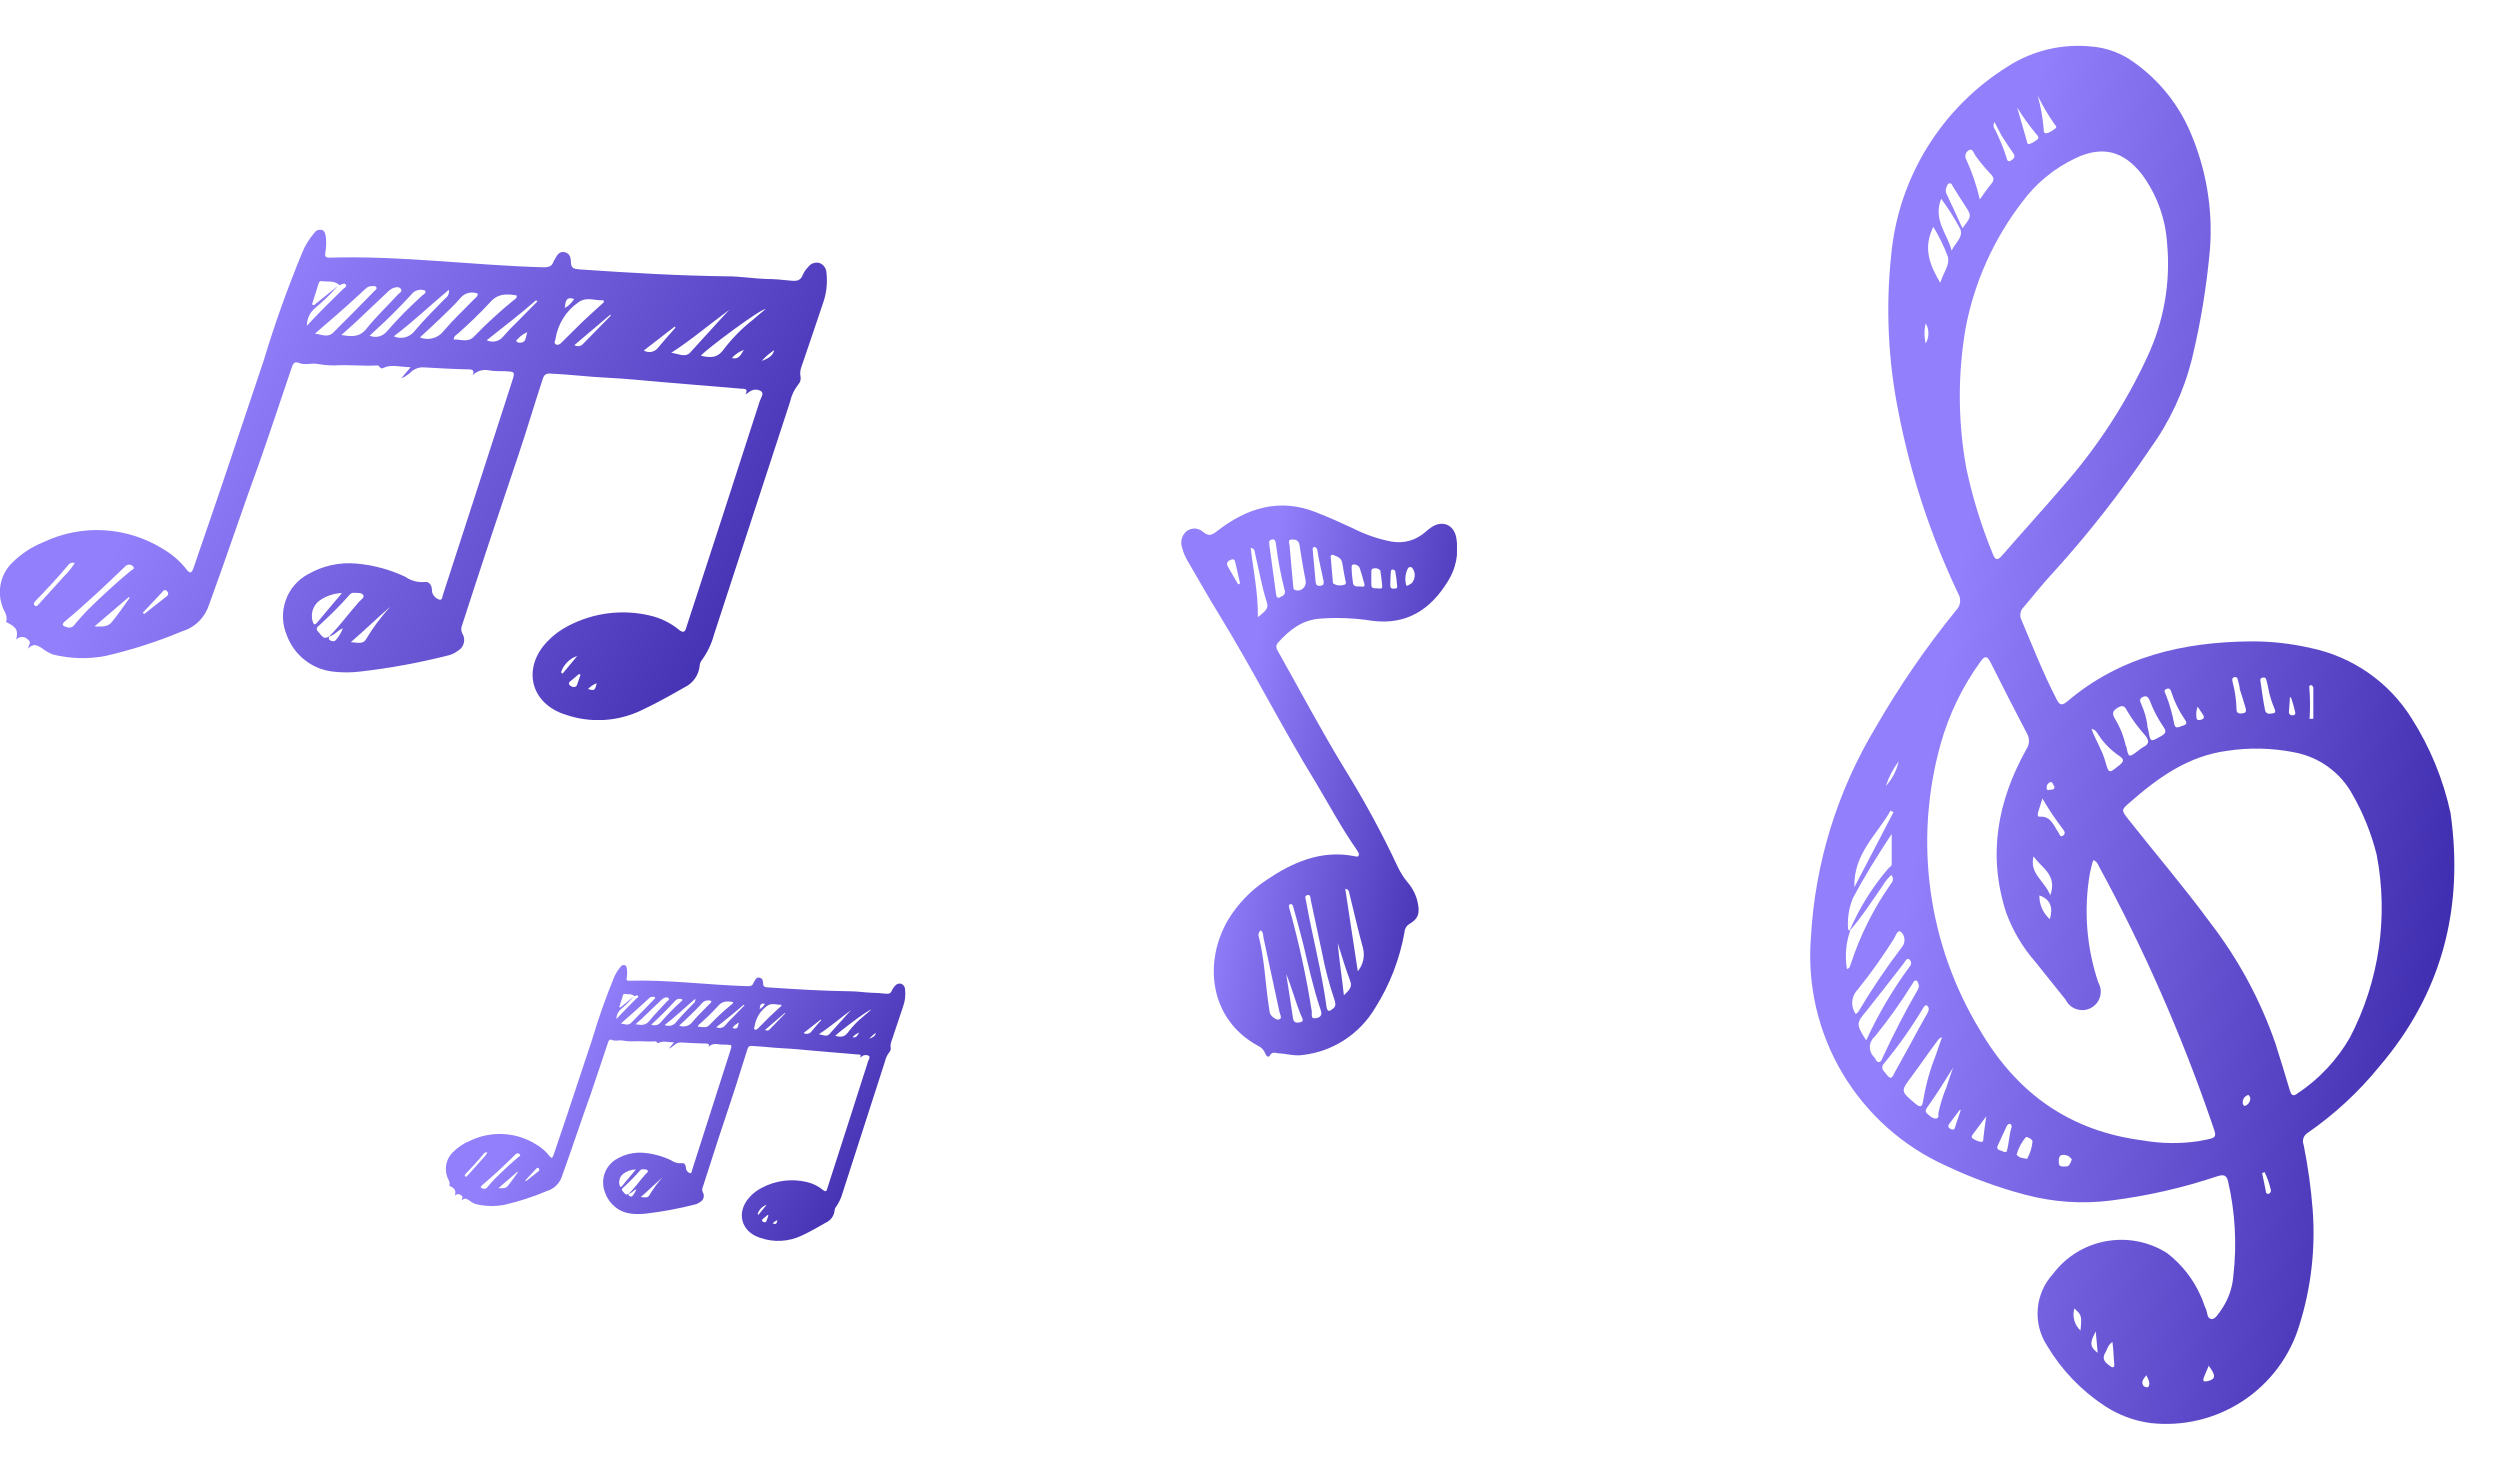 <svg width="51" height="30" viewBox="0 0 51 30" fill="none" xmlns="http://www.w3.org/2000/svg">
<g clip-path="url(#clip0_25453_30022)">
<path fill-rule="evenodd" clip-rule="evenodd" d="M49.991 16.586C50.266 18.522 49.819 20.262 48.533 21.763C48.114 22.278 47.623 22.732 47.077 23.11C47.036 23.135 47.006 23.173 46.99 23.217C46.975 23.262 46.977 23.311 46.994 23.354C47.083 23.794 47.145 24.239 47.179 24.686C47.238 25.477 47.146 26.272 46.909 27.028C46.718 27.666 46.308 28.216 45.75 28.582C45.193 28.948 44.523 29.106 43.86 29.029C43.53 28.983 43.214 28.864 42.936 28.681C42.456 28.365 42.054 27.945 41.761 27.453C41.615 27.229 41.548 26.964 41.57 26.699C41.592 26.434 41.702 26.183 41.882 25.987C42.145 25.637 42.53 25.399 42.961 25.321C43.392 25.242 43.837 25.328 44.207 25.562C44.509 25.794 44.748 26.098 44.899 26.447C44.939 26.526 44.959 26.615 44.997 26.695C45.035 26.776 45.02 26.89 45.105 26.907C45.191 26.924 45.252 26.801 45.308 26.729C45.455 26.52 45.543 26.274 45.561 26.019C45.634 25.381 45.598 24.735 45.455 24.11C45.425 23.972 45.365 23.955 45.242 23.993C44.533 24.231 43.802 24.398 43.059 24.491C42.475 24.565 41.883 24.524 41.314 24.372C40.763 24.226 40.226 24.03 39.711 23.787C38.822 23.389 38.08 22.727 37.584 21.891C37.089 21.055 36.865 20.088 36.943 19.12C37.027 17.604 37.483 16.131 38.269 14.829C38.75 13.993 39.298 13.196 39.907 12.447C39.95 12.404 39.978 12.348 39.985 12.287C39.993 12.226 39.98 12.165 39.949 12.112C39.389 10.936 38.98 9.695 38.731 8.417C38.517 7.36 38.467 6.277 38.58 5.205C38.653 4.422 38.906 3.665 39.322 2.996C39.737 2.326 40.302 1.762 40.973 1.347C41.479 1.026 42.08 0.886 42.676 0.95C42.984 0.976 43.279 1.086 43.528 1.268C44.035 1.626 44.433 2.116 44.678 2.685C45.004 3.437 45.144 4.257 45.084 5.074C45.017 5.834 44.894 6.587 44.714 7.329C44.549 7.986 44.26 8.606 43.862 9.155C43.265 10.043 42.604 10.888 41.884 11.681C41.671 11.906 41.484 12.15 41.284 12.383C41.249 12.416 41.226 12.459 41.218 12.505C41.209 12.552 41.215 12.6 41.235 12.642C41.465 13.185 41.682 13.737 41.953 14.263C42.008 14.367 42.046 14.411 42.165 14.316C43.251 13.389 44.548 13.094 45.936 13.084C46.34 13.083 46.743 13.129 47.136 13.219C47.559 13.307 47.959 13.479 48.313 13.725C48.667 13.971 48.967 14.286 49.195 14.651C49.573 15.244 49.842 15.899 49.991 16.586ZM37.743 18.989C37.656 19.239 37.633 19.508 37.678 19.77C37.705 19.755 37.72 19.75 37.724 19.742C37.737 19.722 37.746 19.701 37.752 19.678C37.943 19.087 38.223 18.528 38.582 18.02C38.604 17.997 38.616 17.966 38.616 17.935C38.616 17.903 38.604 17.873 38.582 17.85C38.509 17.918 38.447 17.997 38.397 18.083C38.184 18.387 37.971 18.72 37.727 18.995C37.924 18.534 38.19 18.105 38.516 17.723C38.542 17.691 38.591 17.674 38.591 17.627C38.591 17.415 38.591 17.218 38.591 17.012C38.301 17.451 38.033 17.88 37.795 18.331C37.716 18.529 37.684 18.743 37.701 18.955C37.692 18.968 37.727 18.968 37.743 18.989ZM40.115 9.564C40.242 10.155 40.42 10.734 40.65 11.293C40.701 11.431 40.75 11.442 40.847 11.327C41.258 10.854 41.682 10.39 42.091 9.912C42.787 9.12 43.365 8.232 43.807 7.276C44.144 6.556 44.283 5.759 44.209 4.968C44.177 4.457 43.998 3.967 43.694 3.555C43.317 3.074 42.879 2.965 42.329 3.233C41.903 3.436 41.534 3.74 41.254 4.119C40.674 4.873 40.279 5.751 40.1 6.684C39.935 7.637 39.94 8.613 40.115 9.564ZM42.704 17.542C42.704 17.568 42.689 17.583 42.685 17.599C42.666 17.676 42.647 17.75 42.632 17.824C42.505 18.568 42.565 19.331 42.806 20.045C42.831 20.089 42.847 20.137 42.853 20.187C42.859 20.237 42.854 20.288 42.84 20.336C42.826 20.384 42.802 20.429 42.77 20.468C42.738 20.507 42.699 20.539 42.654 20.563C42.609 20.586 42.561 20.601 42.51 20.605C42.46 20.609 42.409 20.603 42.361 20.587C42.313 20.572 42.269 20.547 42.231 20.514C42.193 20.481 42.162 20.441 42.14 20.395L41.518 19.619C41.261 19.324 41.06 18.985 40.926 18.618C40.545 17.445 40.748 16.344 41.335 15.29C41.369 15.242 41.388 15.186 41.391 15.128C41.393 15.07 41.379 15.013 41.35 14.963C41.097 14.481 40.85 13.997 40.607 13.512C40.539 13.378 40.494 13.37 40.405 13.493C40.035 14.002 39.759 14.572 39.589 15.177C39.316 16.154 39.246 17.175 39.384 18.18C39.522 19.184 39.865 20.15 40.392 21.017C41.146 22.306 42.225 23.074 43.715 23.265C44.09 23.331 44.472 23.336 44.848 23.28C45.274 23.2 45.227 23.229 45.103 22.856C44.486 21.066 43.72 19.331 42.815 17.667C42.806 17.64 42.791 17.615 42.772 17.593C42.753 17.572 42.73 17.555 42.704 17.542ZM48.484 17.436C48.377 17.007 48.212 16.594 47.992 16.21C47.872 15.988 47.703 15.796 47.499 15.647C47.295 15.498 47.059 15.396 46.811 15.349C46.356 15.258 45.889 15.247 45.431 15.317C44.639 15.423 44.03 15.86 43.453 16.365C43.27 16.524 43.27 16.524 43.421 16.717C43.975 17.419 44.556 18.098 45.084 18.817C45.659 19.562 46.109 20.394 46.417 21.282C46.519 21.598 46.615 21.918 46.709 22.232C46.738 22.328 46.766 22.387 46.875 22.302C47.313 22.01 47.677 21.621 47.939 21.165C48.536 20.019 48.728 18.705 48.484 17.436ZM39.14 20.079C39.125 20.054 39.127 20.007 39.085 20.003C39.042 19.999 39.025 20.052 39.004 20.084C38.774 20.452 38.522 20.806 38.248 21.144C38.217 21.17 38.192 21.201 38.174 21.238C38.156 21.274 38.146 21.313 38.145 21.353C38.144 21.393 38.151 21.433 38.167 21.471C38.182 21.508 38.206 21.541 38.235 21.568C38.265 21.602 38.276 21.666 38.327 21.666C38.378 21.666 38.397 21.594 38.418 21.549C38.631 21.089 38.863 20.639 39.117 20.2C39.129 20.183 39.138 20.163 39.142 20.142C39.146 20.121 39.146 20.1 39.14 20.079ZM37.863 20.682C37.888 20.66 37.905 20.652 37.912 20.637C38.179 20.186 38.473 19.75 38.791 19.332C38.803 19.319 38.813 19.304 38.823 19.288C38.847 19.244 38.857 19.193 38.85 19.143C38.842 19.093 38.819 19.047 38.782 19.012C38.706 18.957 38.674 19.089 38.64 19.144C38.414 19.504 38.168 19.851 37.901 20.183C37.836 20.248 37.795 20.333 37.787 20.424C37.778 20.515 37.802 20.606 37.854 20.682H37.863ZM39.628 21.157C39.547 21.176 39.523 21.235 39.491 21.278C39.328 21.49 39.17 21.73 39.004 21.95C38.77 22.262 38.77 22.258 39.068 22.51C39.168 22.595 39.212 22.595 39.232 22.457C39.284 22.137 39.371 21.825 39.491 21.524C39.528 21.405 39.572 21.286 39.619 21.157H39.628ZM38.074 21.216C38.318 20.685 38.616 20.18 38.963 19.71C38.972 19.7 38.979 19.688 38.983 19.675C38.987 19.662 38.988 19.648 38.986 19.635C38.984 19.621 38.98 19.608 38.972 19.597C38.965 19.585 38.956 19.576 38.944 19.568C38.891 19.54 38.87 19.61 38.842 19.644C38.589 19.969 38.337 20.298 38.08 20.618C37.865 20.877 37.861 20.887 38.065 21.216H38.074ZM43.375 15.22C43.424 15.461 43.424 15.461 43.619 15.315C43.651 15.287 43.685 15.262 43.722 15.241C43.86 15.173 43.839 15.094 43.754 14.993C43.621 14.844 43.502 14.684 43.4 14.513C43.36 14.435 43.324 14.367 43.213 14.431C43.102 14.494 43.079 14.545 43.14 14.655C43.248 14.829 43.324 15.02 43.366 15.22H43.375ZM38.567 21.988C38.616 21.973 38.625 21.929 38.644 21.893L38.978 21.288C39.091 21.076 39.206 20.864 39.321 20.667C39.349 20.616 39.361 20.563 39.321 20.523C39.281 20.482 39.249 20.535 39.23 20.567C38.993 20.962 38.727 21.34 38.433 21.696C38.422 21.706 38.414 21.718 38.408 21.732C38.402 21.745 38.399 21.76 38.399 21.775C38.399 21.79 38.402 21.805 38.408 21.818C38.414 21.832 38.422 21.844 38.433 21.855C38.478 21.901 38.504 21.965 38.567 21.988ZM39.44 4.628C39.227 5.053 39.361 5.396 39.581 5.77C39.638 5.572 39.783 5.409 39.736 5.235C39.657 5.024 39.558 4.821 39.44 4.628ZM40.388 4.068C40.481 3.941 40.545 3.841 40.62 3.754C40.694 3.667 40.673 3.614 40.603 3.542C40.489 3.423 40.384 3.296 40.29 3.161C40.26 3.116 40.245 3.027 40.17 3.061C40.153 3.069 40.138 3.082 40.126 3.096C40.113 3.111 40.104 3.128 40.099 3.147C40.093 3.165 40.092 3.185 40.094 3.204C40.097 3.223 40.103 3.242 40.113 3.258C40.232 3.518 40.324 3.79 40.388 4.068ZM39.6 4.054C39.428 4.49 39.732 4.775 39.813 5.114C39.881 4.959 40.062 4.834 39.987 4.667C39.873 4.453 39.744 4.248 39.6 4.054ZM38.627 16.569L38.567 16.537C38.293 17.027 37.809 17.413 37.829 18.1L38.627 16.569ZM43.805 14.791C43.805 14.825 43.819 14.859 43.826 14.895C43.868 15.145 43.866 15.141 44.084 15.018C44.175 14.967 44.205 14.923 44.135 14.829C44.022 14.664 43.929 14.486 43.858 14.299C43.83 14.233 43.798 14.178 43.713 14.218C43.628 14.259 43.66 14.312 43.683 14.367C43.742 14.499 43.783 14.638 43.805 14.78V14.791ZM40.034 4.656C40.228 4.404 40.226 4.404 40.075 4.177C39.994 4.056 39.919 3.928 39.84 3.805C39.824 3.778 39.813 3.733 39.77 3.74C39.728 3.746 39.723 3.786 39.709 3.818C39.698 3.839 39.693 3.862 39.693 3.886C39.693 3.91 39.698 3.933 39.709 3.954C39.815 4.183 39.924 4.41 40.034 4.656ZM42.666 14.87C42.749 15.097 42.879 15.294 42.944 15.519C43.021 15.79 43.019 15.786 43.24 15.606C43.332 15.531 43.332 15.489 43.24 15.425C43.072 15.313 42.927 15.169 42.815 15.001C42.779 14.952 42.757 14.882 42.666 14.87ZM39.843 21.78C39.67 22.06 39.5 22.332 39.313 22.593C39.281 22.635 39.27 22.68 39.313 22.716C39.355 22.752 39.421 22.824 39.493 22.818C39.566 22.811 39.536 22.741 39.545 22.697C39.584 22.517 39.639 22.341 39.711 22.171C39.751 22.041 39.796 21.912 39.843 21.78ZM41.486 17.468C41.39 17.818 41.71 17.966 41.825 18.264C41.982 17.839 41.627 17.695 41.486 17.468ZM44.48 14.823C44.526 14.793 44.663 14.802 44.567 14.672C44.454 14.508 44.365 14.329 44.303 14.14C44.286 14.093 44.273 14.023 44.199 14.053C44.124 14.083 44.169 14.133 44.186 14.176C44.26 14.367 44.316 14.564 44.354 14.766C44.365 14.834 44.394 14.855 44.48 14.823ZM41.665 16.289C41.629 16.405 41.599 16.501 41.574 16.581C41.574 16.613 41.556 16.664 41.61 16.66C41.84 16.645 41.891 16.838 41.989 16.976C42.012 17.008 42.023 17.086 42.082 17.05C42.142 17.014 42.121 16.957 42.082 16.912C41.93 16.714 41.79 16.505 41.665 16.289ZM46.291 14.127C46.268 14.019 46.257 13.955 46.24 13.892C46.223 13.828 46.208 13.813 46.155 13.824C46.102 13.834 46.11 13.875 46.115 13.909C46.144 14.102 46.168 14.295 46.206 14.483C46.225 14.583 46.319 14.562 46.381 14.549C46.442 14.537 46.404 14.473 46.391 14.435C46.349 14.335 46.316 14.232 46.291 14.127ZM41.15 2.193C41.212 2.405 41.275 2.628 41.339 2.847C41.35 2.885 41.35 2.951 41.397 2.938C41.456 2.919 41.512 2.888 41.559 2.847C41.605 2.811 41.574 2.772 41.546 2.743C41.401 2.569 41.269 2.385 41.15 2.193ZM45.691 14.059C45.691 14.002 45.667 13.945 45.657 13.887C45.646 13.83 45.629 13.803 45.578 13.815C45.527 13.828 45.535 13.877 45.546 13.915C45.594 14.097 45.62 14.283 45.625 14.471C45.625 14.568 45.699 14.56 45.765 14.549C45.831 14.539 45.823 14.479 45.806 14.428C45.77 14.301 45.731 14.182 45.691 14.059ZM41.574 1.968C41.633 2.185 41.672 2.406 41.691 2.63C41.691 2.664 41.691 2.715 41.729 2.719C41.803 2.719 41.859 2.668 41.916 2.63C41.974 2.592 41.94 2.569 41.916 2.539C41.787 2.355 41.672 2.162 41.574 1.96V1.968ZM41.465 23.276C41.45 23.253 41.43 23.234 41.407 23.22C41.384 23.206 41.358 23.197 41.331 23.193C41.242 23.298 41.177 23.42 41.139 23.552C41.188 23.63 41.28 23.624 41.352 23.641C41.418 23.526 41.456 23.399 41.465 23.267V23.276ZM41.039 22.994C41.039 22.947 41.018 22.924 40.992 22.926C40.981 22.929 40.971 22.934 40.962 22.941C40.954 22.948 40.946 22.956 40.941 22.966C40.877 23.098 40.818 23.233 40.756 23.365C40.726 23.427 40.756 23.456 40.807 23.469C40.858 23.482 40.931 23.539 40.943 23.469C40.988 23.299 40.988 23.13 41.039 22.985V22.994ZM40.688 2.49C40.673 2.514 40.666 2.543 40.669 2.571C40.671 2.599 40.682 2.626 40.701 2.647C40.79 2.826 40.866 3.011 40.928 3.201C40.943 3.245 40.946 3.324 41.029 3.273C41.08 3.241 41.12 3.199 41.073 3.129C40.992 3.012 40.913 2.895 40.839 2.777C40.788 2.69 40.745 2.598 40.688 2.49ZM40.52 22.773L40.249 23.136C40.23 23.163 40.2 23.202 40.249 23.229C40.298 23.262 40.353 23.284 40.411 23.295C40.473 23.295 40.458 23.24 40.462 23.204C40.479 23.053 40.501 22.9 40.52 22.773ZM43.094 27.376C42.993 27.444 42.991 27.529 42.951 27.588C42.864 27.73 42.951 27.8 43.057 27.875C43.104 27.909 43.136 27.894 43.132 27.832C43.117 27.69 43.117 27.546 43.094 27.376ZM41.603 18.268C41.602 18.359 41.62 18.449 41.657 18.533C41.694 18.616 41.748 18.691 41.816 18.751C41.884 18.531 41.84 18.348 41.605 18.268H41.603ZM42.442 27.145C42.472 26.842 42.465 26.823 42.316 26.693C42.294 26.773 42.294 26.857 42.316 26.937C42.339 27.017 42.383 27.089 42.444 27.145H42.442ZM42.265 23.653C42.246 23.621 42.217 23.595 42.182 23.578C42.148 23.562 42.109 23.556 42.072 23.562C41.995 23.562 41.997 23.666 42.001 23.723C42.001 23.819 42.097 23.793 42.155 23.796C42.212 23.798 42.24 23.721 42.265 23.653ZM45.063 27.853C45.02 27.951 44.988 28.023 44.959 28.099C44.929 28.176 44.959 28.193 45.033 28.176C45.203 28.133 45.214 28.068 45.052 27.853H45.063ZM47.126 14.664H47.192C47.192 14.452 47.192 14.239 47.192 14.027C47.189 14.016 47.184 14.006 47.178 13.997C47.17 13.989 47.161 13.981 47.151 13.976C47.128 13.976 47.107 13.987 47.109 14.015C47.127 14.231 47.129 14.448 47.115 14.664H47.126ZM40 22.642H39.979L39.766 22.924C39.73 22.975 39.745 23.009 39.8 23.034C39.855 23.059 39.875 23.034 39.887 22.983L40 22.642ZM46.193 23.914L46.147 23.931C46.172 24.05 46.196 24.169 46.221 24.288C46.221 24.32 46.234 24.366 46.283 24.353C46.3 24.347 46.313 24.335 46.321 24.318C46.329 24.302 46.329 24.283 46.323 24.267C46.295 24.141 46.252 24.019 46.193 23.904V23.914ZM38.733 15.531C38.618 15.683 38.53 15.853 38.472 16.034C38.602 15.892 38.692 15.719 38.733 15.531ZM42.793 27.597C42.779 27.446 42.768 27.327 42.753 27.16C42.668 27.334 42.589 27.453 42.793 27.597ZM46.736 14.227H46.713C46.713 14.324 46.698 14.422 46.694 14.517C46.692 14.528 46.693 14.538 46.697 14.548C46.7 14.558 46.706 14.567 46.713 14.574C46.72 14.581 46.73 14.587 46.739 14.59C46.749 14.593 46.76 14.593 46.77 14.592C46.834 14.592 46.828 14.547 46.817 14.505C46.796 14.418 46.77 14.322 46.736 14.227ZM44.833 14.416C44.806 14.483 44.797 14.556 44.807 14.628C44.807 14.702 44.858 14.694 44.907 14.681C44.956 14.668 44.973 14.634 44.946 14.587L44.833 14.416ZM39.285 7.006C39.321 6.944 39.34 6.873 39.34 6.802C39.34 6.73 39.321 6.659 39.285 6.597C39.251 6.731 39.251 6.872 39.285 7.006ZM45.906 22.393C45.887 22.377 45.889 22.315 45.838 22.347C45.809 22.361 45.785 22.385 45.769 22.414C45.754 22.443 45.748 22.476 45.753 22.508C45.753 22.538 45.78 22.572 45.81 22.555C45.841 22.541 45.867 22.518 45.884 22.489C45.901 22.46 45.909 22.427 45.906 22.393ZM41.904 16.03C41.876 16.013 41.882 15.937 41.818 15.958C41.797 15.968 41.779 15.984 41.767 16.005C41.755 16.025 41.75 16.049 41.752 16.072C41.752 16.146 41.81 16.108 41.842 16.108C41.874 16.108 41.929 16.102 41.904 16.028V16.03ZM43.785 28.055C43.732 28.127 43.67 28.182 43.724 28.267C43.745 28.297 43.815 28.316 43.832 28.284C43.871 28.203 43.822 28.138 43.785 28.053V28.055Z" fill="url(#paint0_linear_25453_30022)"/>
</g>
<g clip-path="url(#clip1_25453_30022)">
<path fill-rule="evenodd" clip-rule="evenodd" d="M25.845 17.946C26.349 17.606 26.941 17.328 27.635 17.467C27.665 17.473 27.705 17.489 27.719 17.448C27.734 17.407 27.695 17.367 27.671 17.327C27.366 16.889 27.113 16.417 26.841 15.961C26.158 14.851 25.57 13.68 24.887 12.565C24.662 12.202 24.45 11.823 24.233 11.452C24.179 11.365 24.139 11.269 24.115 11.169C24.095 11.112 24.093 11.05 24.108 10.991C24.124 10.933 24.156 10.88 24.201 10.841C24.251 10.801 24.312 10.78 24.375 10.782C24.438 10.785 24.498 10.81 24.545 10.853C24.663 10.95 24.724 10.916 24.829 10.834C25.436 10.363 26.095 10.153 26.846 10.45C27.102 10.551 27.352 10.662 27.601 10.778C27.851 10.906 28.117 10.997 28.391 11.049C28.513 11.071 28.638 11.064 28.758 11.03C28.877 10.995 28.987 10.934 29.08 10.851C29.118 10.818 29.153 10.786 29.198 10.758C29.423 10.604 29.662 10.702 29.709 10.974C29.764 11.28 29.703 11.595 29.538 11.856C29.183 12.439 28.689 12.755 27.991 12.664C27.63 12.607 27.264 12.593 26.901 12.622C26.545 12.659 26.299 12.857 26.071 13.111C26.007 13.185 26.045 13.241 26.081 13.304C26.532 14.106 26.962 14.92 27.443 15.705C27.839 16.345 28.198 17.008 28.518 17.691C28.571 17.803 28.638 17.908 28.718 18.003C28.825 18.127 28.898 18.278 28.927 18.441C28.964 18.644 28.927 18.747 28.75 18.85C28.721 18.868 28.697 18.893 28.68 18.923C28.662 18.953 28.652 18.986 28.651 19.021C28.553 19.567 28.352 20.087 28.058 20.554C27.901 20.82 27.686 21.046 27.43 21.213C27.174 21.381 26.883 21.486 26.581 21.521C26.407 21.549 26.258 21.496 26.097 21.489C26.027 21.489 25.96 21.436 25.904 21.534C25.873 21.587 25.829 21.534 25.813 21.494C25.788 21.427 25.739 21.372 25.675 21.341C24.672 20.805 24.544 19.633 25.051 18.768C25.252 18.437 25.523 18.156 25.845 17.946ZM27.178 20.587C27.266 20.536 27.245 20.458 27.217 20.376C27.114 20.071 27.031 19.758 26.971 19.441C26.895 19.078 26.819 18.725 26.741 18.367C26.731 18.323 26.741 18.246 26.672 18.259C26.603 18.273 26.635 18.339 26.643 18.38C26.773 19.106 26.962 19.811 27.061 20.538C27.074 20.624 27.106 20.649 27.178 20.587ZM26.319 18.444C26.287 18.46 26.288 18.483 26.312 18.565C26.501 19.244 26.651 19.934 26.76 20.631C26.768 20.686 26.724 20.797 26.854 20.77C26.961 20.748 26.973 20.687 26.937 20.589C26.788 20.149 26.69 19.694 26.582 19.244C26.521 19.002 26.456 18.767 26.391 18.53C26.376 18.494 26.38 18.436 26.319 18.444ZM25.719 18.979C25.698 18.995 25.683 19.018 25.677 19.044C25.67 19.071 25.672 19.098 25.683 19.123C25.801 19.597 25.813 20.091 25.889 20.565C25.898 20.624 25.897 20.686 25.947 20.73C25.997 20.775 26.05 20.817 26.103 20.793C26.157 20.769 26.116 20.697 26.103 20.651C25.995 20.143 25.886 19.637 25.775 19.13C25.767 19.081 25.775 19.021 25.719 18.979ZM26.389 12.017C26.401 12.026 26.413 12.034 26.427 12.04C26.454 12.048 26.484 12.049 26.512 12.042C26.54 12.034 26.566 12.02 26.587 12C26.608 11.979 26.623 11.954 26.632 11.925C26.64 11.897 26.641 11.867 26.634 11.838C26.611 11.725 26.59 11.613 26.571 11.499C26.552 11.385 26.529 11.24 26.508 11.111C26.493 11.018 26.421 11.002 26.352 11.006C26.261 11.006 26.303 11.087 26.307 11.127C26.328 11.399 26.356 11.671 26.38 11.943C26.383 11.97 26.385 11.991 26.389 12.017ZM27.443 18.131C27.527 18.688 27.612 19.237 27.699 19.814C27.752 19.75 27.789 19.675 27.808 19.594C27.826 19.513 27.826 19.429 27.807 19.348C27.706 18.985 27.621 18.605 27.529 18.234C27.519 18.194 27.523 18.144 27.443 18.131ZM26.147 12.164C26.16 12.161 26.172 12.154 26.182 12.145C26.192 12.136 26.2 12.124 26.206 12.112C26.211 12.1 26.214 12.086 26.214 12.072C26.214 12.059 26.211 12.045 26.205 12.033C26.127 11.725 26.068 11.414 26.029 11.099C26.02 11.052 26.02 10.991 25.947 11.006C25.873 11.02 25.89 11.077 25.896 11.127C25.941 11.457 25.988 11.787 26.031 12.117C26.043 12.214 26.085 12.208 26.147 12.164ZM25.66 12.59C25.848 12.443 25.878 12.398 25.841 12.28C25.739 11.958 25.683 11.624 25.604 11.295C25.595 11.255 25.604 11.194 25.514 11.174C25.568 11.643 25.668 12.101 25.66 12.59ZM27.193 11.899C27.224 11.921 27.26 11.935 27.297 11.941C27.334 11.946 27.372 11.943 27.408 11.932C27.486 11.924 27.446 11.86 27.44 11.811C27.422 11.704 27.398 11.597 27.383 11.488C27.367 11.379 27.281 11.356 27.203 11.322C27.174 11.31 27.144 11.322 27.146 11.354C27.159 11.539 27.178 11.718 27.193 11.899ZM27.415 20.303C27.497 20.222 27.594 20.147 27.548 20.024C27.451 19.765 27.372 19.5 27.289 19.237C27.32 19.592 27.377 19.944 27.415 20.303ZM26.238 19.868C26.286 20.169 26.333 20.473 26.377 20.773C26.391 20.867 26.449 20.869 26.518 20.856C26.61 20.838 26.57 20.776 26.55 20.735C26.428 20.447 26.356 20.15 26.238 19.868ZM26.87 11.203C26.85 11.17 26.828 11.148 26.8 11.162C26.771 11.175 26.779 11.208 26.781 11.234C26.8 11.447 26.821 11.66 26.839 11.873C26.846 11.95 26.889 11.958 26.95 11.948C27.012 11.938 27.009 11.886 26.998 11.837C26.968 11.697 26.937 11.56 26.908 11.421C26.892 11.345 26.882 11.269 26.87 11.203ZM27.735 11.578C27.722 11.558 27.704 11.541 27.684 11.53C27.663 11.519 27.64 11.513 27.616 11.514C27.583 11.514 27.571 11.539 27.573 11.569C27.574 11.679 27.584 11.788 27.601 11.896C27.62 11.99 27.713 11.955 27.777 11.967C27.809 11.973 27.849 11.967 27.834 11.915C27.805 11.799 27.77 11.685 27.735 11.578ZM28.159 11.637C28.143 11.62 28.124 11.607 28.102 11.599C28.08 11.591 28.056 11.59 28.034 11.594C27.993 11.594 27.977 11.617 27.975 11.654C27.975 11.746 27.975 11.839 27.975 11.93C27.975 12.021 28.058 11.996 28.112 12.004C28.145 12.004 28.201 12.021 28.197 11.964C28.191 11.851 28.172 11.739 28.159 11.643V11.637ZM25.259 11.922L25.297 11.903C25.268 11.77 25.239 11.637 25.207 11.505C25.195 11.456 25.193 11.384 25.109 11.419C25.025 11.454 25.012 11.498 25.057 11.574C25.126 11.689 25.192 11.806 25.259 11.922ZM28.793 11.903C28.832 11.863 28.855 11.81 28.86 11.753C28.864 11.697 28.849 11.641 28.817 11.595C28.812 11.586 28.805 11.58 28.796 11.575C28.788 11.57 28.778 11.568 28.769 11.568C28.759 11.568 28.75 11.57 28.741 11.575C28.733 11.58 28.726 11.586 28.721 11.595C28.669 11.696 28.655 11.813 28.683 11.924C28.695 11.987 28.756 11.912 28.793 11.903ZM28.461 11.643C28.417 11.606 28.38 11.608 28.373 11.66C28.364 11.757 28.364 11.855 28.362 11.951C28.362 11.993 28.388 12.01 28.424 12.008C28.461 12.007 28.505 12.008 28.503 11.973C28.496 11.86 28.481 11.748 28.461 11.643Z" fill="url(#paint1_linear_25453_30022)"/>
</g>
<g clip-path="url(#clip2_25453_30022)">
<path fill-rule="evenodd" clip-rule="evenodd" d="M15.207 8.046C15.277 7.916 15.172 7.934 15.114 7.929C14.576 7.883 14.038 7.837 13.499 7.794C13.136 7.764 12.772 7.724 12.409 7.707C12.009 7.689 11.61 7.637 11.21 7.62C11.111 7.62 11.089 7.675 11.066 7.749C10.901 8.25 10.754 8.752 10.585 9.254C10.189 10.424 9.805 11.581 9.428 12.75C9.416 12.776 9.41 12.804 9.41 12.833C9.41 12.862 9.416 12.891 9.428 12.917C9.447 12.945 9.46 12.978 9.466 13.011C9.472 13.045 9.471 13.08 9.463 13.113C9.455 13.146 9.441 13.178 9.421 13.205C9.401 13.233 9.375 13.256 9.346 13.273C9.281 13.323 9.206 13.358 9.126 13.375C8.543 13.522 7.951 13.631 7.354 13.699C7.163 13.723 6.97 13.723 6.779 13.699C6.572 13.674 6.376 13.591 6.213 13.461C6.049 13.331 5.924 13.158 5.851 12.96C5.755 12.734 5.746 12.479 5.828 12.247C5.909 12.015 6.075 11.823 6.291 11.71C6.589 11.54 6.932 11.465 7.273 11.497C7.616 11.527 7.952 11.618 8.265 11.765C8.379 11.845 8.517 11.883 8.656 11.874C8.741 11.857 8.8 11.92 8.81 12.012C8.811 12.041 8.814 12.07 8.82 12.098C8.832 12.13 8.851 12.158 8.876 12.182C8.9 12.205 8.93 12.223 8.962 12.233C9.027 12.248 9.023 12.171 9.037 12.131C9.508 10.682 9.978 9.233 10.445 7.784C10.509 7.583 10.508 7.583 10.306 7.573C10.19 7.573 10.075 7.573 9.961 7.553C9.903 7.543 9.844 7.546 9.789 7.564C9.733 7.582 9.682 7.613 9.642 7.655C9.683 7.557 9.642 7.537 9.566 7.535C9.256 7.53 8.926 7.51 8.613 7.493C8.517 7.498 8.427 7.54 8.361 7.61C8.308 7.655 8.249 7.691 8.185 7.719C8.242 7.65 8.299 7.583 8.377 7.491C8.172 7.491 7.992 7.424 7.82 7.506C7.742 7.543 7.757 7.45 7.693 7.455C7.403 7.473 7.114 7.435 6.823 7.455C6.706 7.455 6.588 7.445 6.473 7.423C6.344 7.403 6.215 7.458 6.083 7.399C5.992 7.361 5.965 7.455 5.942 7.525C5.734 8.135 5.532 8.749 5.317 9.364C4.959 10.345 4.628 11.344 4.266 12.332C4.225 12.462 4.153 12.58 4.057 12.676C3.96 12.771 3.842 12.841 3.712 12.88C3.206 13.091 2.683 13.259 2.149 13.382C1.794 13.449 1.43 13.438 1.079 13.352C0.995 13.317 0.915 13.271 0.843 13.214C0.757 13.163 0.678 13.116 0.572 13.233C0.585 13.149 0.649 13.106 0.572 13.049C0.556 13.032 0.538 13.019 0.517 13.009C0.496 13 0.474 12.995 0.451 12.995C0.429 12.995 0.406 13 0.386 13.008C0.365 13.018 0.346 13.031 0.33 13.047C0.373 12.86 0.344 12.803 0.15 12.701C0.139 12.701 0.122 12.701 0.127 12.678C0.165 12.546 0.068 12.454 0.04 12.345C-0.009 12.197 -0.016 12.037 0.02 11.885C0.056 11.733 0.134 11.594 0.245 11.484C0.426 11.302 0.642 11.159 0.879 11.063C1.266 10.878 1.692 10.793 2.119 10.817C2.545 10.841 2.96 10.972 3.324 11.198C3.508 11.305 3.67 11.445 3.802 11.613C3.879 11.713 3.912 11.688 3.949 11.583C4.096 11.146 4.251 10.712 4.398 10.275C4.729 9.305 5.048 8.332 5.377 7.363C5.602 6.616 5.864 5.882 6.162 5.162C6.221 5.013 6.305 4.875 6.41 4.754C6.426 4.729 6.448 4.709 6.475 4.697C6.502 4.685 6.532 4.682 6.56 4.687C6.628 4.708 6.636 4.769 6.646 4.828C6.66 4.939 6.656 5.052 6.635 5.162C6.625 5.233 6.648 5.258 6.719 5.256C8.182 5.212 9.635 5.413 11.095 5.453C11.195 5.453 11.26 5.433 11.293 5.333C11.299 5.319 11.306 5.306 11.314 5.294C11.362 5.217 11.402 5.119 11.516 5.144C11.63 5.169 11.645 5.261 11.647 5.35C11.647 5.468 11.711 5.488 11.812 5.495C12.819 5.564 13.825 5.625 14.834 5.637C15.101 5.637 15.359 5.681 15.624 5.691C15.789 5.691 15.969 5.707 16.141 5.726C16.255 5.737 16.334 5.726 16.381 5.599C16.407 5.541 16.444 5.489 16.488 5.445C16.514 5.409 16.55 5.383 16.592 5.369C16.633 5.355 16.678 5.354 16.72 5.366C16.761 5.382 16.796 5.41 16.821 5.446C16.846 5.483 16.86 5.526 16.86 5.57C16.884 5.78 16.859 5.994 16.787 6.192C16.642 6.63 16.491 7.065 16.343 7.501C16.325 7.555 16.32 7.613 16.329 7.669C16.336 7.7 16.336 7.732 16.328 7.763C16.32 7.794 16.304 7.822 16.283 7.846C16.202 7.948 16.145 8.067 16.118 8.195C15.602 9.777 15.085 11.359 14.567 12.942C14.517 13.13 14.433 13.307 14.319 13.464C14.291 13.498 14.275 13.54 14.273 13.584C14.264 13.677 14.231 13.765 14.177 13.842C14.124 13.918 14.052 13.979 13.969 14.019C13.675 14.186 13.38 14.353 13.078 14.493C12.593 14.724 12.038 14.754 11.531 14.577C10.819 14.351 10.646 13.627 11.166 13.086C11.289 12.956 11.433 12.849 11.592 12.768C12.105 12.499 12.696 12.424 13.258 12.557C13.475 12.606 13.677 12.705 13.85 12.847C13.931 12.912 13.976 12.902 14 12.8C14.004 12.786 14.008 12.772 14.014 12.758C14.513 11.232 15.009 9.705 15.501 8.177C15.523 8.113 15.594 8.03 15.523 7.978C15.483 7.955 15.436 7.945 15.391 7.95C15.345 7.956 15.302 7.976 15.268 8.008L15.207 8.046ZM6.927 5.818C6.817 5.714 6.676 5.754 6.549 5.734C6.524 5.734 6.508 5.756 6.501 5.779C6.455 5.923 6.41 6.067 6.365 6.211L6.405 6.226L6.888 5.836C6.742 6.003 6.584 6.157 6.413 6.298C6.365 6.341 6.326 6.395 6.299 6.455C6.273 6.515 6.259 6.58 6.26 6.645C6.513 6.373 6.755 6.134 6.992 5.903C7.02 5.876 7.083 5.849 7.055 5.806C7.027 5.763 6.97 5.804 6.927 5.818ZM6.717 12.979C6.699 13.021 6.703 13.054 6.752 13.071C6.802 13.087 6.83 13.087 6.856 13.051C6.916 12.981 6.963 12.902 6.995 12.817C6.881 12.857 6.83 12.962 6.713 12.984C6.937 12.765 7.117 12.507 7.326 12.275C7.362 12.235 7.44 12.193 7.41 12.139C7.38 12.086 7.291 12.098 7.225 12.093C7.159 12.088 7.131 12.134 7.096 12.173C6.921 12.372 6.729 12.556 6.536 12.736C6.493 12.776 6.42 12.817 6.489 12.885C6.559 12.954 6.593 13.066 6.717 12.979ZM9.256 6.926C9.4 6.918 9.546 6.998 9.673 6.863C9.925 6.603 10.191 6.358 10.471 6.13C10.501 6.105 10.549 6.089 10.541 6.027C10.332 5.992 10.152 5.983 9.989 6.177C9.785 6.396 9.57 6.604 9.346 6.801C9.313 6.833 9.256 6.851 9.256 6.926ZM12.319 6.165C12.319 6.152 12.319 6.139 12.306 6.125C12.141 6.139 11.966 6.04 11.789 6.174C11.669 6.259 11.567 6.367 11.489 6.492C11.411 6.617 11.358 6.757 11.334 6.903C11.334 6.943 11.29 6.991 11.334 7.022C11.379 7.052 11.425 7.022 11.461 6.983C11.609 6.838 11.754 6.689 11.904 6.545C12.055 6.401 12.182 6.293 12.319 6.165ZM6.964 6.834C7.169 6.868 7.331 6.886 7.475 6.707C7.67 6.463 7.899 6.246 8.111 6.015C8.142 5.98 8.22 5.948 8.177 5.893C8.134 5.838 8.068 5.858 8.012 5.88C7.969 5.901 7.93 5.93 7.898 5.965L7.402 6.433C7.273 6.562 7.121 6.694 6.964 6.833V6.834ZM8.567 6.884C8.652 6.918 8.745 6.924 8.833 6.899C8.92 6.875 8.998 6.822 9.053 6.749C9.24 6.527 9.455 6.329 9.656 6.12C9.691 6.085 9.742 6.058 9.749 5.992C9.687 5.965 9.619 5.96 9.554 5.977C9.489 5.993 9.431 6.031 9.389 6.084C9.26 6.234 9.113 6.368 8.97 6.507C8.828 6.645 8.711 6.749 8.567 6.883V6.884ZM6.427 6.806C6.554 6.823 6.688 6.894 6.797 6.786C7.083 6.505 7.362 6.217 7.643 5.931C7.661 5.913 7.696 5.895 7.678 5.861C7.66 5.828 7.628 5.839 7.6 5.836C7.574 5.835 7.547 5.839 7.522 5.848C7.498 5.858 7.475 5.872 7.456 5.891L7.308 6.028C7.022 6.293 6.726 6.545 6.427 6.804V6.806ZM1.357 12.791C1.386 12.805 1.418 12.807 1.449 12.797C1.479 12.788 1.505 12.768 1.522 12.741C1.616 12.631 1.711 12.521 1.813 12.42C2.089 12.149 2.372 11.889 2.669 11.643C2.694 11.623 2.754 11.609 2.719 11.559C2.706 11.542 2.688 11.529 2.667 11.522C2.646 11.515 2.624 11.516 2.603 11.523C2.581 11.53 2.561 11.544 2.545 11.563C2.149 11.945 1.747 12.325 1.322 12.678C1.258 12.736 1.268 12.768 1.357 12.791ZM7.541 6.848C7.598 6.873 7.663 6.879 7.724 6.865C7.785 6.851 7.841 6.818 7.883 6.771C8.112 6.507 8.358 6.258 8.618 6.025C8.645 6.002 8.699 5.983 8.673 5.928C8.624 5.908 8.569 5.905 8.518 5.92C8.466 5.934 8.421 5.966 8.39 6.01C8.253 6.16 8.111 6.303 7.969 6.445C7.827 6.587 7.693 6.704 7.541 6.848ZM15.619 6.303C15.509 6.303 14.415 7.119 14.296 7.257C14.478 7.297 14.627 7.317 14.764 7.127C14.931 6.907 15.124 6.71 15.339 6.54L15.619 6.303ZM14.877 6.321C14.48 6.61 14.11 6.93 13.693 7.197C13.825 7.209 13.969 7.302 14.075 7.197C14.349 6.901 14.609 6.605 14.877 6.321ZM9.156 5.911C8.77 6.234 8.43 6.562 8.032 6.861C8.104 6.893 8.184 6.901 8.261 6.882C8.338 6.863 8.406 6.818 8.455 6.756C8.651 6.52 8.873 6.304 9.083 6.087C9.111 6.069 9.133 6.042 9.146 6.011C9.159 5.979 9.163 5.945 9.156 5.911ZM6.979 12.098C6.814 12.103 6.654 12.156 6.519 12.251C6.454 12.299 6.406 12.365 6.381 12.442C6.356 12.518 6.355 12.601 6.379 12.678C6.395 12.726 6.415 12.765 6.463 12.708C6.628 12.512 6.79 12.318 6.979 12.094V12.098ZM10.962 6.15L10.936 6.125C10.615 6.405 10.275 6.667 9.928 6.941C9.985 6.969 10.05 6.976 10.113 6.962C10.175 6.947 10.23 6.912 10.27 6.861C10.351 6.765 10.437 6.674 10.529 6.588C10.673 6.441 10.817 6.296 10.962 6.15ZM7.959 12.379C7.688 12.614 7.43 12.865 7.156 13.101C7.268 13.101 7.398 13.156 7.465 13.044C7.607 12.806 7.773 12.583 7.959 12.379ZM2.645 12.196L2.63 12.178L1.926 12.78C2.058 12.78 2.19 12.802 2.278 12.694C2.41 12.532 2.527 12.364 2.645 12.196ZM1.524 11.486C1.5 11.477 1.475 11.476 1.451 11.484C1.427 11.492 1.406 11.507 1.392 11.527C1.18 11.78 0.957 12.019 0.73 12.253C0.704 12.281 0.671 12.315 0.707 12.352C0.744 12.389 0.773 12.343 0.798 12.318C0.97 12.127 1.145 11.934 1.322 11.74C1.4 11.664 1.467 11.579 1.524 11.486ZM13.78 6.684C13.775 6.676 13.771 6.669 13.767 6.66L13.134 7.15C13.18 7.178 13.234 7.188 13.287 7.179C13.339 7.169 13.387 7.141 13.42 7.098C13.536 6.956 13.66 6.821 13.78 6.684ZM11.718 7.04C11.743 7.057 11.773 7.064 11.803 7.062C11.832 7.059 11.861 7.047 11.883 7.027C12.078 6.831 12.27 6.632 12.463 6.436L12.448 6.421L11.718 7.04ZM2.912 12.501L2.94 12.527L3.4 12.165C3.408 12.16 3.415 12.153 3.42 12.145C3.425 12.138 3.429 12.129 3.43 12.119C3.431 12.11 3.431 12.1 3.428 12.091C3.425 12.082 3.42 12.074 3.413 12.068C3.409 12.059 3.402 12.051 3.394 12.046C3.385 12.041 3.376 12.038 3.366 12.038C3.356 12.038 3.347 12.041 3.338 12.046C3.33 12.051 3.323 12.059 3.319 12.068L2.912 12.501ZM11.838 13.765L11.812 13.748L11.663 13.875C11.637 13.898 11.59 13.92 11.612 13.965C11.623 13.981 11.637 13.994 11.655 14.002C11.671 14.011 11.69 14.016 11.709 14.015C11.761 14.015 11.771 13.977 11.782 13.94C11.794 13.903 11.823 13.823 11.843 13.765H11.838ZM11.775 13.382C11.698 13.407 11.628 13.451 11.571 13.509C11.513 13.567 11.47 13.638 11.445 13.716L11.476 13.743L11.775 13.382ZM10.759 6.776C10.685 6.806 10.618 6.853 10.564 6.913C10.546 6.928 10.521 6.948 10.541 6.97C10.558 6.985 10.581 6.993 10.604 6.991C10.744 6.991 10.716 6.878 10.759 6.776ZM11.521 6.284C11.6 6.24 11.665 6.176 11.713 6.099C11.547 6.045 11.537 6.147 11.521 6.284ZM15.176 7.137C15.081 7.171 14.996 7.229 14.929 7.304C15.088 7.343 15.116 7.217 15.176 7.137ZM15.538 7.363C15.703 7.301 15.764 7.252 15.796 7.142C15.7 7.204 15.614 7.278 15.538 7.363ZM12.175 13.938C12.107 13.962 12.045 14.003 11.995 14.057C12.131 14.092 12.131 14.092 12.175 13.938Z" fill="url(#paint2_linear_25453_30022)"/>
</g>
<g clip-path="url(#clip3_25453_30022)">
<path fill-rule="evenodd" clip-rule="evenodd" d="M17.545 21.577C17.584 21.503 17.526 21.514 17.494 21.511C17.194 21.485 16.896 21.459 16.597 21.435C16.395 21.418 16.192 21.395 15.991 21.386C15.768 21.376 15.547 21.346 15.325 21.337C15.27 21.337 15.258 21.368 15.245 21.41C15.153 21.692 15.071 21.974 14.978 22.256C14.757 22.914 14.544 23.565 14.335 24.222C14.328 24.237 14.325 24.253 14.325 24.27C14.325 24.286 14.328 24.302 14.335 24.317C14.345 24.333 14.352 24.351 14.356 24.37C14.359 24.389 14.358 24.408 14.354 24.427C14.35 24.446 14.342 24.463 14.331 24.479C14.319 24.494 14.305 24.507 14.289 24.517C14.253 24.545 14.211 24.565 14.167 24.574C13.843 24.657 13.514 24.718 13.182 24.757C13.076 24.77 12.969 24.77 12.863 24.757C12.748 24.742 12.639 24.696 12.549 24.622C12.458 24.549 12.388 24.452 12.348 24.341C12.294 24.214 12.289 24.07 12.334 23.94C12.38 23.809 12.472 23.701 12.592 23.637C12.758 23.542 12.948 23.5 13.137 23.518C13.328 23.535 13.515 23.586 13.688 23.669C13.752 23.714 13.829 23.735 13.906 23.73C13.953 23.72 13.986 23.756 13.991 23.808C13.992 23.824 13.994 23.84 13.997 23.856C14.004 23.874 14.014 23.89 14.028 23.903C14.041 23.916 14.058 23.926 14.076 23.932C14.112 23.94 14.11 23.897 14.117 23.875C14.379 23.059 14.64 22.244 14.9 21.429C14.935 21.316 14.934 21.316 14.822 21.311C14.758 21.311 14.694 21.311 14.63 21.299C14.599 21.294 14.566 21.296 14.535 21.306C14.504 21.316 14.476 21.333 14.453 21.357C14.476 21.301 14.453 21.29 14.411 21.289C14.239 21.286 14.056 21.275 13.882 21.266C13.829 21.268 13.778 21.292 13.742 21.331C13.712 21.356 13.679 21.377 13.644 21.393C13.675 21.354 13.708 21.316 13.751 21.265C13.637 21.265 13.537 21.227 13.441 21.273C13.398 21.294 13.406 21.241 13.371 21.244C13.21 21.254 13.049 21.233 12.887 21.244C12.822 21.244 12.757 21.238 12.693 21.226C12.621 21.215 12.55 21.246 12.476 21.213C12.426 21.191 12.411 21.244 12.398 21.284C12.282 21.627 12.17 21.972 12.051 22.318C11.852 22.87 11.668 23.431 11.467 23.987C11.444 24.061 11.404 24.127 11.351 24.181C11.297 24.235 11.231 24.274 11.159 24.296C10.878 24.415 10.587 24.509 10.291 24.578C10.094 24.616 9.891 24.61 9.696 24.561C9.649 24.542 9.605 24.516 9.565 24.484C9.517 24.455 9.473 24.428 9.415 24.494C9.422 24.447 9.458 24.423 9.415 24.391C9.406 24.381 9.396 24.374 9.384 24.369C9.373 24.363 9.36 24.361 9.348 24.361C9.335 24.36 9.323 24.363 9.311 24.368C9.3 24.373 9.289 24.381 9.28 24.39C9.304 24.285 9.288 24.253 9.18 24.195C9.174 24.195 9.165 24.195 9.167 24.182C9.189 24.108 9.134 24.056 9.119 23.995C9.092 23.911 9.088 23.822 9.108 23.736C9.128 23.65 9.171 23.572 9.233 23.511C9.334 23.408 9.453 23.328 9.585 23.273C9.8 23.169 10.037 23.122 10.274 23.135C10.511 23.148 10.741 23.222 10.944 23.35C11.046 23.41 11.136 23.489 11.209 23.583C11.252 23.639 11.27 23.625 11.291 23.566C11.372 23.32 11.459 23.076 11.54 22.831C11.724 22.285 11.901 21.738 12.084 21.192C12.209 20.772 12.354 20.359 12.52 19.955C12.553 19.871 12.6 19.793 12.658 19.725C12.667 19.711 12.679 19.7 12.694 19.693C12.709 19.686 12.726 19.684 12.742 19.688C12.779 19.699 12.784 19.733 12.789 19.767C12.797 19.829 12.795 19.893 12.783 19.955C12.777 19.994 12.79 20.008 12.83 20.007C13.642 19.983 14.45 20.096 15.261 20.118C15.316 20.118 15.352 20.107 15.371 20.05C15.374 20.043 15.378 20.036 15.383 20.029C15.409 19.986 15.431 19.93 15.495 19.944C15.558 19.958 15.566 20.01 15.567 20.06C15.567 20.127 15.603 20.138 15.659 20.142C16.218 20.18 16.777 20.215 17.338 20.222C17.486 20.222 17.63 20.246 17.777 20.252C17.868 20.252 17.968 20.261 18.064 20.271C18.127 20.278 18.172 20.271 18.197 20.2C18.212 20.168 18.232 20.139 18.257 20.113C18.271 20.093 18.291 20.079 18.314 20.071C18.337 20.063 18.362 20.062 18.386 20.069C18.408 20.078 18.428 20.094 18.442 20.114C18.456 20.135 18.463 20.159 18.463 20.184C18.477 20.302 18.463 20.422 18.423 20.534C18.342 20.78 18.259 21.025 18.176 21.27C18.166 21.301 18.164 21.333 18.169 21.364C18.173 21.382 18.172 21.4 18.168 21.417C18.163 21.435 18.155 21.451 18.143 21.464C18.098 21.521 18.066 21.589 18.051 21.661C17.765 22.55 17.478 23.44 17.19 24.331C17.162 24.436 17.115 24.536 17.052 24.624C17.036 24.643 17.027 24.667 17.026 24.692C17.021 24.744 17.003 24.794 16.973 24.837C16.944 24.88 16.904 24.914 16.857 24.936C16.694 25.03 16.53 25.124 16.362 25.203C16.093 25.333 15.784 25.35 15.503 25.25C15.107 25.123 15.012 24.716 15.3 24.412C15.368 24.339 15.449 24.278 15.537 24.233C15.822 24.081 16.15 24.039 16.462 24.114C16.583 24.142 16.695 24.198 16.791 24.277C16.836 24.314 16.861 24.308 16.875 24.251C16.877 24.243 16.879 24.235 16.882 24.227C17.16 23.369 17.435 22.51 17.709 21.65C17.721 21.614 17.76 21.567 17.721 21.538C17.698 21.525 17.673 21.52 17.647 21.523C17.622 21.526 17.598 21.537 17.579 21.555L17.545 21.577ZM12.945 20.323C12.884 20.265 12.806 20.288 12.735 20.276C12.721 20.276 12.712 20.288 12.709 20.302C12.683 20.383 12.658 20.463 12.633 20.544L12.655 20.553L12.923 20.334C12.843 20.427 12.755 20.514 12.66 20.593C12.633 20.618 12.611 20.648 12.596 20.681C12.582 20.715 12.574 20.752 12.574 20.789C12.715 20.636 12.85 20.501 12.981 20.371C12.997 20.356 13.032 20.341 13.016 20.317C13.001 20.292 12.969 20.316 12.945 20.323ZM12.829 24.351C12.819 24.375 12.82 24.394 12.848 24.403C12.876 24.412 12.891 24.412 12.906 24.392C12.939 24.353 12.965 24.308 12.983 24.26C12.92 24.283 12.891 24.342 12.826 24.354C12.951 24.231 13.051 24.086 13.167 23.955C13.187 23.933 13.23 23.909 13.213 23.879C13.197 23.849 13.147 23.856 13.111 23.853C13.074 23.85 13.058 23.876 13.039 23.898C12.942 24.01 12.835 24.113 12.728 24.215C12.704 24.238 12.664 24.26 12.702 24.299C12.741 24.337 12.76 24.4 12.829 24.351ZM14.239 20.947C14.319 20.942 14.4 20.987 14.471 20.911C14.611 20.765 14.759 20.627 14.914 20.499C14.931 20.485 14.957 20.476 14.953 20.441C14.837 20.421 14.737 20.416 14.646 20.525C14.533 20.648 14.414 20.766 14.289 20.876C14.271 20.894 14.239 20.904 14.239 20.947ZM15.941 20.519C15.941 20.511 15.941 20.504 15.934 20.496C15.842 20.504 15.744 20.448 15.646 20.523C15.579 20.571 15.523 20.632 15.479 20.703C15.436 20.773 15.407 20.852 15.394 20.934C15.394 20.956 15.369 20.983 15.394 21C15.418 21.017 15.444 21 15.464 20.979C15.546 20.897 15.627 20.813 15.71 20.732C15.794 20.651 15.865 20.59 15.941 20.519ZM12.966 20.895C13.079 20.914 13.169 20.924 13.249 20.824C13.358 20.686 13.485 20.564 13.603 20.434C13.62 20.415 13.664 20.397 13.64 20.366C13.616 20.334 13.579 20.346 13.548 20.358C13.524 20.37 13.502 20.386 13.484 20.406L13.209 20.669C13.137 20.742 13.053 20.816 12.966 20.894V20.895ZM13.856 20.923C13.903 20.942 13.955 20.945 14.004 20.931C14.053 20.918 14.096 20.888 14.126 20.847C14.23 20.722 14.35 20.611 14.461 20.494C14.481 20.474 14.509 20.459 14.513 20.421C14.479 20.406 14.441 20.403 14.404 20.413C14.368 20.422 14.336 20.443 14.313 20.473C14.241 20.557 14.159 20.633 14.08 20.711C14.002 20.789 13.936 20.847 13.856 20.922V20.923ZM12.667 20.879C12.738 20.889 12.812 20.929 12.873 20.868C13.032 20.71 13.187 20.548 13.343 20.387C13.353 20.377 13.372 20.366 13.362 20.348C13.352 20.329 13.335 20.335 13.319 20.334C13.305 20.333 13.29 20.335 13.276 20.34C13.262 20.346 13.25 20.354 13.239 20.365L13.157 20.442C12.998 20.59 12.833 20.732 12.667 20.878V20.879ZM9.851 24.246C9.867 24.253 9.885 24.255 9.902 24.249C9.919 24.244 9.933 24.233 9.943 24.218C9.995 24.156 10.047 24.094 10.104 24.037C10.258 23.885 10.415 23.738 10.58 23.6C10.594 23.589 10.627 23.581 10.607 23.553C10.6 23.543 10.59 23.536 10.579 23.532C10.567 23.528 10.555 23.528 10.543 23.532C10.531 23.537 10.52 23.544 10.511 23.555C10.291 23.77 10.067 23.984 9.831 24.182C9.796 24.215 9.801 24.233 9.851 24.246ZM13.286 20.903C13.318 20.917 13.354 20.92 13.388 20.912C13.422 20.905 13.453 20.886 13.476 20.859C13.604 20.711 13.74 20.571 13.885 20.44C13.899 20.427 13.93 20.416 13.915 20.385C13.888 20.374 13.857 20.372 13.829 20.381C13.8 20.389 13.775 20.407 13.758 20.431C13.682 20.516 13.603 20.596 13.524 20.676C13.445 20.756 13.371 20.822 13.286 20.903ZM17.774 20.596C17.713 20.596 17.105 21.055 17.039 21.133C17.14 21.155 17.223 21.167 17.299 21.06C17.392 20.936 17.499 20.825 17.619 20.73L17.774 20.596ZM17.361 20.606C17.141 20.769 16.935 20.949 16.704 21.099C16.777 21.106 16.857 21.158 16.916 21.099C17.069 20.933 17.213 20.766 17.361 20.606ZM14.183 20.376C13.969 20.557 13.78 20.742 13.559 20.91C13.599 20.928 13.644 20.932 13.686 20.922C13.729 20.911 13.767 20.886 13.794 20.851C13.903 20.718 14.026 20.597 14.143 20.475C14.159 20.464 14.171 20.449 14.178 20.432C14.185 20.414 14.187 20.395 14.183 20.376ZM12.974 23.856C12.882 23.859 12.794 23.889 12.719 23.942C12.683 23.969 12.656 24.006 12.642 24.049C12.628 24.092 12.627 24.139 12.64 24.182C12.65 24.209 12.661 24.231 12.687 24.199C12.779 24.089 12.869 23.98 12.974 23.854V23.856ZM15.187 20.51L15.172 20.496C14.994 20.653 14.805 20.801 14.612 20.955C14.644 20.971 14.68 20.975 14.715 20.967C14.749 20.959 14.78 20.939 14.802 20.91C14.847 20.856 14.895 20.805 14.946 20.757C15.026 20.674 15.106 20.592 15.187 20.51ZM13.518 24.014C13.368 24.146 13.225 24.287 13.072 24.42C13.135 24.42 13.207 24.451 13.244 24.388C13.323 24.254 13.415 24.129 13.518 24.014ZM10.566 23.911L10.558 23.901L10.167 24.239C10.24 24.239 10.313 24.252 10.362 24.191C10.436 24.1 10.501 24.005 10.566 23.911ZM9.943 23.511C9.93 23.507 9.916 23.506 9.903 23.511C9.89 23.515 9.878 23.523 9.87 23.535C9.752 23.677 9.628 23.811 9.503 23.943C9.488 23.959 9.47 23.978 9.49 23.999C9.51 24.019 9.527 23.994 9.54 23.98C9.636 23.872 9.733 23.764 9.831 23.654C9.874 23.612 9.912 23.564 9.943 23.511ZM16.753 20.81C16.75 20.806 16.747 20.802 16.745 20.797L16.394 21.073C16.419 21.088 16.449 21.094 16.478 21.089C16.508 21.084 16.534 21.067 16.552 21.044C16.617 20.964 16.686 20.887 16.753 20.81ZM15.607 21.011C15.621 21.02 15.637 21.024 15.654 21.023C15.67 21.022 15.686 21.015 15.698 21.003C15.807 20.893 15.913 20.781 16.021 20.671L16.012 20.663L15.607 21.011ZM10.715 24.082L10.73 24.097L10.986 23.893C10.99 23.891 10.994 23.887 10.997 23.883C11 23.878 11.002 23.873 11.002 23.868C11.003 23.863 11.003 23.857 11.001 23.852C10.999 23.847 10.997 23.843 10.993 23.839C10.991 23.834 10.987 23.83 10.982 23.827C10.978 23.824 10.972 23.822 10.967 23.822C10.961 23.822 10.956 23.824 10.952 23.827C10.947 23.83 10.943 23.834 10.941 23.839L10.715 24.082ZM15.674 24.793L15.659 24.784L15.576 24.855C15.562 24.869 15.536 24.881 15.548 24.906C15.554 24.915 15.562 24.922 15.572 24.927C15.581 24.932 15.591 24.934 15.602 24.934C15.63 24.934 15.636 24.913 15.643 24.892C15.649 24.871 15.665 24.826 15.676 24.793H15.674ZM15.639 24.578C15.596 24.592 15.557 24.617 15.525 24.649C15.493 24.682 15.469 24.722 15.455 24.766L15.473 24.781L15.639 24.578ZM15.074 20.862C15.033 20.879 14.996 20.906 14.966 20.939C14.956 20.948 14.942 20.959 14.953 20.971C14.962 20.98 14.975 20.984 14.988 20.983C15.066 20.983 15.05 20.919 15.074 20.862ZM15.497 20.586C15.541 20.561 15.578 20.525 15.604 20.481C15.512 20.451 15.507 20.509 15.497 20.586ZM17.528 21.065C17.475 21.084 17.428 21.117 17.391 21.159C17.479 21.181 17.495 21.11 17.528 21.065ZM17.729 21.192C17.821 21.157 17.855 21.13 17.872 21.068C17.819 21.103 17.771 21.145 17.729 21.192ZM15.861 24.891C15.823 24.904 15.788 24.927 15.761 24.958C15.836 24.978 15.836 24.978 15.861 24.891Z" fill="url(#paint3_linear_25453_30022)"/>
</g>
<defs>
<linearGradient id="paint0_linear_25453_30022" x1="40.718" y1="7.085" x2="51.71" y2="8.851" gradientUnits="userSpaceOnUse">
<stop stop-color="#917FFB"/>
<stop offset="1" stop-color="#3F2DAF"/>
</linearGradient>
<linearGradient id="paint1_linear_25453_30022" x1="25.722" y1="12.772" x2="30.414" y2="13.58" gradientUnits="userSpaceOnUse">
<stop stop-color="#917FFB"/>
<stop offset="1" stop-color="#3F2DAF"/>
</linearGradient>
<linearGradient id="paint2_linear_25453_30022" x1="4.864" y1="6.874" x2="15.698" y2="13.156" gradientUnits="userSpaceOnUse">
<stop stop-color="#917FFB"/>
<stop offset="1" stop-color="#3F2DAF"/>
</linearGradient>
<linearGradient id="paint3_linear_25453_30022" x1="11.799" y1="20.917" x2="17.855" y2="24.386" gradientUnits="userSpaceOnUse">
<stop stop-color="#917FFB"/>
<stop offset="1" stop-color="#3F2DAF"/>
</linearGradient>
<clipPath id="clip0_25453_30022">
<rect width="13.125" height="28.125" fill="white" transform="translate(36.943 0.938)"/>
</clipPath>
<clipPath id="clip1_25453_30022">
<rect width="5.625" height="11.25" fill="white" transform="translate(24.097 10.312)"/>
</clipPath>
<clipPath id="clip2_25453_30022">
<rect width="16.875" height="10" fill="white" transform="translate(0 4.688)"/>
</clipPath>
<clipPath id="clip3_25453_30022">
<rect width="9.375" height="5.625" fill="white" transform="translate(9.097 19.688)"/>
</clipPath>
</defs>
</svg>
